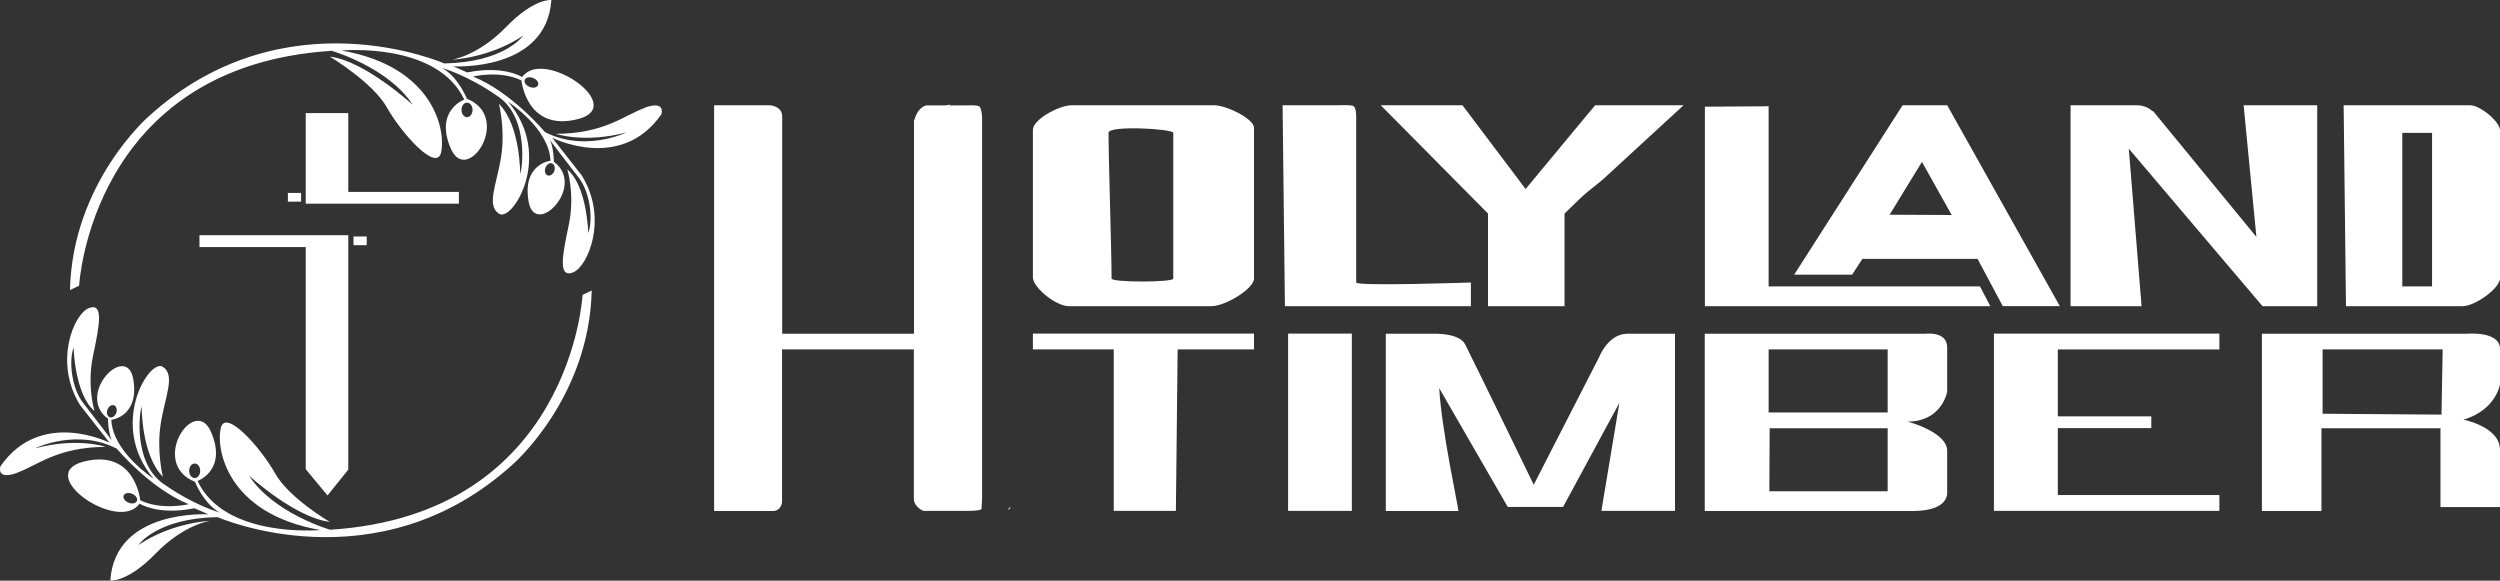 <?xml version="1.0" encoding="UTF-8"?> <svg xmlns="http://www.w3.org/2000/svg" id="Layer_1" data-name="Layer 1" viewBox="0 0 172.21 40"><rect x="0" y="0" width="172.21" height="40" fill="#333333" stroke="none"/><defs><style> .cls-1 { fill: #fff; stroke-width: 0px; } </style></defs><g><path class="cls-1" d="m44.42,7.43c-1.46.52-2.73,1.76-6.12,1.79,0,0,1.93.67,4.86-.1-.12.06-2.94,1.37-5.63-.03,0,0-2.29-2.75-4.95-3.82,0,0,1.85-.45,3.34.27,0,0,.34,3.55,3.87,2.67,3.52-.88-2.39-4.96-3.82-2.9,0,0-1.28-.83-3.78-.32l-.97-.42S37.65,4.96,37.98,0c0,0-1.18-.14-3.12,1.86-1.94,2-3.73,2.25-3.73,2.25,0,0,2.6-.1,4.91-1.66-.04.06-1.31,1.84-5.44,1.92,0,0-11.03-4.86-20.37,3.66,0,0-5.24,4.55-5.41,11.95l.63-.3S6.25,4.55,22.85,3.5c0,0,3.9,1.13,5.58,3.72-.1-.09-3.34-3.04-5.71-3.32,0,0,2.96,1.77,3.93,3.5.97,1.73,3.39,4.47,3.73,3.12.34-1.35-.34-5.9-6.85-7.04,0,0,6.58-.61,8.45,3.38,0,0-2.06.74-.93,3.37,1.13,2.62,4.29-2.15,1.11-3.43,0,0-.59-1.49-1.69-2.11,0,0,1.74.48,3.83,1.95.02.01.04.03.06.04,2.11,1.5,1.6,5.1,1.47,5.29,0,0,.03-3.32-1.46-4.82.02.08.44,1.8.15,3.64-.29,1.88-1.05,3.38-.13,3.94.92.56,3.76-4.01.62-7.71,0,0,2.82,1.82,2.91,4.05,0,0-1.95.22-1.51,2.8.44,2.58,4.01-1.05,1.74-2.73,0,0,0-.89-.25-1.47,0,0,1.24,1.65,1.98,2.59s1,2.81.64,3.79c0,0-.07-3.22-1.44-4.38,0,0,.54,1.73.1,3.82-.44,2.09-.75,3.66.28,3.28,1.03-.38,2.46-3.72.61-6.69l-2.03-2.59s4.73,2.4,7.52-1.62c0,0,.33-.97-1.13-.46Zm-8.26-1.96c.09-.16.36-.2.6-.08.25.11.38.33.29.5-.09.16-.36.2-.6.08-.25-.11-.38-.33-.29-.5Zm-3.61,2.1c0,.28-.17.5-.38.5s-.38-.22-.38-.5.17-.5.38-.5.38.22.38.5Zm5.45,3.68c.17.04.26.27.19.5-.07.23-.26.38-.44.34-.17-.04-.26-.27-.19-.5.07-.23.26-.38.44-.34Z"></path><path class="cls-1" d="m1.16,32.57c1.46-.52,2.73-1.76,6.12-1.79,0,0-1.93-.67-4.86.1.12-.06,2.94-1.37,5.63.03,0,0,2.29,2.75,4.95,3.82,0,0-1.85.45-3.34-.27,0,0-.34-3.55-3.87-2.67-3.52.88,2.39,4.96,3.82,2.9,0,0,1.28.83,3.78.32l.97.42s-6.44-.4-6.76,4.56c0,0,1.18.14,3.12-1.86,1.94-2,3.73-2.25,3.73-2.25,0,0-2.6.1-4.91,1.66.04-.06,1.31-1.84,5.44-1.92,0,0,11.03,4.86,20.37-3.66,0,0,5.24-4.55,5.41-11.95l-.63.3s-.79,15.13-17.39,16.18c0,0-3.9-1.13-5.58-3.72.1.09,3.19,2.89,5.56,3.18,0,0-2.81-1.63-3.78-3.36-.97-1.73-3.39-4.47-3.73-3.12-.34,1.35.34,5.9,6.85,7.04,0,0-6.58.61-8.45-3.38,0,0,2.06-.74.93-3.37-1.13-2.62-4.29,2.15-1.11,3.43,0,0,.59,1.49,1.69,2.11,0,0-1.74-.48-3.83-1.95-.02-.01-.04-.03-.06-.04-2.11-1.5-1.6-5.1-1.47-5.29,0,0-.03,3.32,1.46,4.82-.02-.08-.44-1.8-.15-3.64.29-1.88,1.05-3.38.13-3.94-.92-.56-3.76,4.01-.62,7.71,0,0-2.82-1.82-2.91-4.05,0,0,1.95-.22,1.51-2.8-.44-2.58-4.01,1.05-1.74,2.73,0,0,0,.89.25,1.47,0,0-1.24-1.65-1.98-2.59s-1-2.81-.64-3.79c0,0,.07,3.22,1.44,4.38,0,0-.54-1.73-.1-3.82.44-2.09.75-3.66-.28-3.28-1.03.38-2.46,3.72-.61,6.69l2.03,2.59s-4.73-2.4-7.52,1.62c0,0-.33.97,1.13.46Zm8.26,1.96c-.09.16-.36.2-.6.08-.25-.11-.38-.33-.29-.5.09-.16.36-.2.6-.08.25.11.38.33.29.5Zm3.61-2.1c0-.28.17-.5.38-.5s.38.22.38.5c0,.28-.17.5-.38.5s-.38-.22-.38-.5Zm-5.45-3.68c-.17-.04-.26-.27-.19-.5.07-.23.26-.38.44-.34.17.04.26.27.19.5-.07.23-.26.38-.44.34Z"></path></g><polygon class="cls-1" points="31.61 13.22 31.61 14.03 21.06 14.03 21.06 7.79 23.99 7.79 23.99 13.22 31.61 13.22"></polygon><polygon class="cls-1" points="23.99 16.2 23.99 32.35 22.56 34.13 21.06 32.32 21.06 17.02 13.74 17.02 13.74 16.2 23.99 16.2"></polygon><rect class="cls-1" x="19.83" y="13.29" width=".91" height=".6"></rect><rect class="cls-1" x="24.35" y="16.29" width=".91" height=".6"></rect><g><path class="cls-1" d="m69.61,34.89s-.02.2-.2.23"></path><path class="cls-1" d="m64.32,34.31s0,.02,0,.02c.12.6.88.81.88.81"></path><path class="cls-1" d="m67.6,35.06c0,.12-.82.13-.82.13h-3.18s-.65-.26-.65-.85v-10.27h-9.08v10.55s-.08.58-.63.58h-4.05V7.25h3.85s.84.05.84.77v14.97h9.08v-14.66c.29-1.04.87-1.07.87-1.07h2.76s.79-.05.9.1c.15.2.16.74.16.74v26.27s-.03.54-.04.71Z"></path><polygon class="cls-1" points="113.88 7.47 113.83 7.51 113.83 7.47 113.88 7.47"></polygon><path class="cls-1" d="m105.09,13.02l3.45-4.16,1.34-1.61h6.09s-5.48,5.04-5.48,5.04c-.08.08.13-.11,0,0-.25.23-.64.52-1.14.93-.47.39-.73.68-.96.89l-.62.6v6.38h-5.27v-6.38l-7.39-7.46h5.63"></path><polygon class="cls-1" points="113.88 7.47 113.83 7.51 113.83 7.47 113.88 7.47"></polygon><polygon class="cls-1" points="136.39 19.73 137.1 21.09 117.44 21.09 117.44 7.51 117.4 7.52 117.44 7.52 117.44 7.35 121.83 7.32 121.83 19.73 136.39 19.73"></polygon><path class="cls-1" d="m134.15,7.25h-3.09l-7.47,11.67h3.99l.71-1.09h7.93l1.74,3.26h3.93l-7.76-13.84Zm-3.99,7.55l2.23-3.65,2.05,3.66-4.29-.02Z"></path><path class="cls-1" d="m159.62,7.25v13.84h-3.77l-9.21-10.85.88,10.85h-4.89V7.25h4.63c.2,0,.71.1.98.39l.08.02,7.11,8.66-.88-9.07h5.07Z"></path><path class="cls-1" d="m83.62,7.25h-9.79c-.9,0-2.68,1-2.68,1.68v10.18c0,.68,1.57,1.98,2.48,1.98h9.83c.94,0,2.92-1.2,2.92-1.9v-10.38c0-.64-1.91-1.56-2.76-1.56Zm-2.8,11.94c0,.27-4.25.27-4.25,0,0-1.9-.21-8.14-.21-10.04,0-.54,4.46-.27,4.46,0v10.04Z"></path><path class="cls-1" d="m101.32,19.46v1.63h-12.81l-.16-13.84h3.83s.94-.05,1.07.07c.19.18.17.67.17.9v11.24c0,.27,7.91,0,7.91,0Z"></path><path class="cls-1" d="m170.14,7.25h-8.7l.16,13.84h8.05c.81,0,2.57-1.21,2.57-1.96v-10.11c0-.65-1.38-1.77-2.08-1.77Zm-2.61,12.48h-2.05v-10.58h2.05v10.58Z"></path><polygon class="cls-1" points="81 35.19 76.72 35.19 76.72 24.07 71.15 24.07 71.15 22.98 86.38 22.98 86.38 24.07 81.12 24.07 81 35.19"></polygon><path class="cls-1" d="m93.12,35.19h-4.39v-12.21h4.39v12.21Z"></path><path class="cls-1" d="m115.38,22.98v12.21h-5.07l1.24-7.44-3.88,7.17h-3.81l-4.72-8.18h0c.16,2.91,1.32,8.18,1.32,8.46h-5v-12.21h3.28s1.78-.08,2.19.74c1.19,2.39,4.72,9.66,4.72,9.66l4.53-8.84s.61-1.56,1.92-1.56h3.29Z"></path><path class="cls-1" d="m134.13,33.79v-2.73c0-1.31-2.73-2.02-2.73-2.02,2.38,0,2.73-2.06,2.73-2.06v-3.05c0-1.14-1.5-.94-1.5-.94h-15.2v12.21h14.31c2.71,0,2.38-1.4,2.38-1.4Zm-4.1.05h-8.15l.02-4.34h8.13v4.34Zm0-5.43h-8.2v-4.34h8.2v4.34Z"></path><path class="cls-1" d="m172.21,26.47v-2.43c0-1.26-2.27-1.05-2.27-1.05h-14.13v12.21h4.1v-5.7h8.2v5.43h4.1v-3.94c0-1.6-2.52-2.08-2.52-2.08,2.24-.66,2.52-2.43,2.52-2.43Zm-4.03,2.09l-8.19-.06v-4.43h8.27l-.08,4.49Z"></path><path class="cls-1" d="m64.32,8.34s0-.02,0-.02c.23-1.04,1.13-1.12,1.13-1.12"></path><path class="cls-1" d="m141.75,24.07v4.61h6.44v.81h-6.44v4.61h11.13v1.09h-15.53v-12.21h15.53v1.09h-11.13Z"></path></g></svg> 